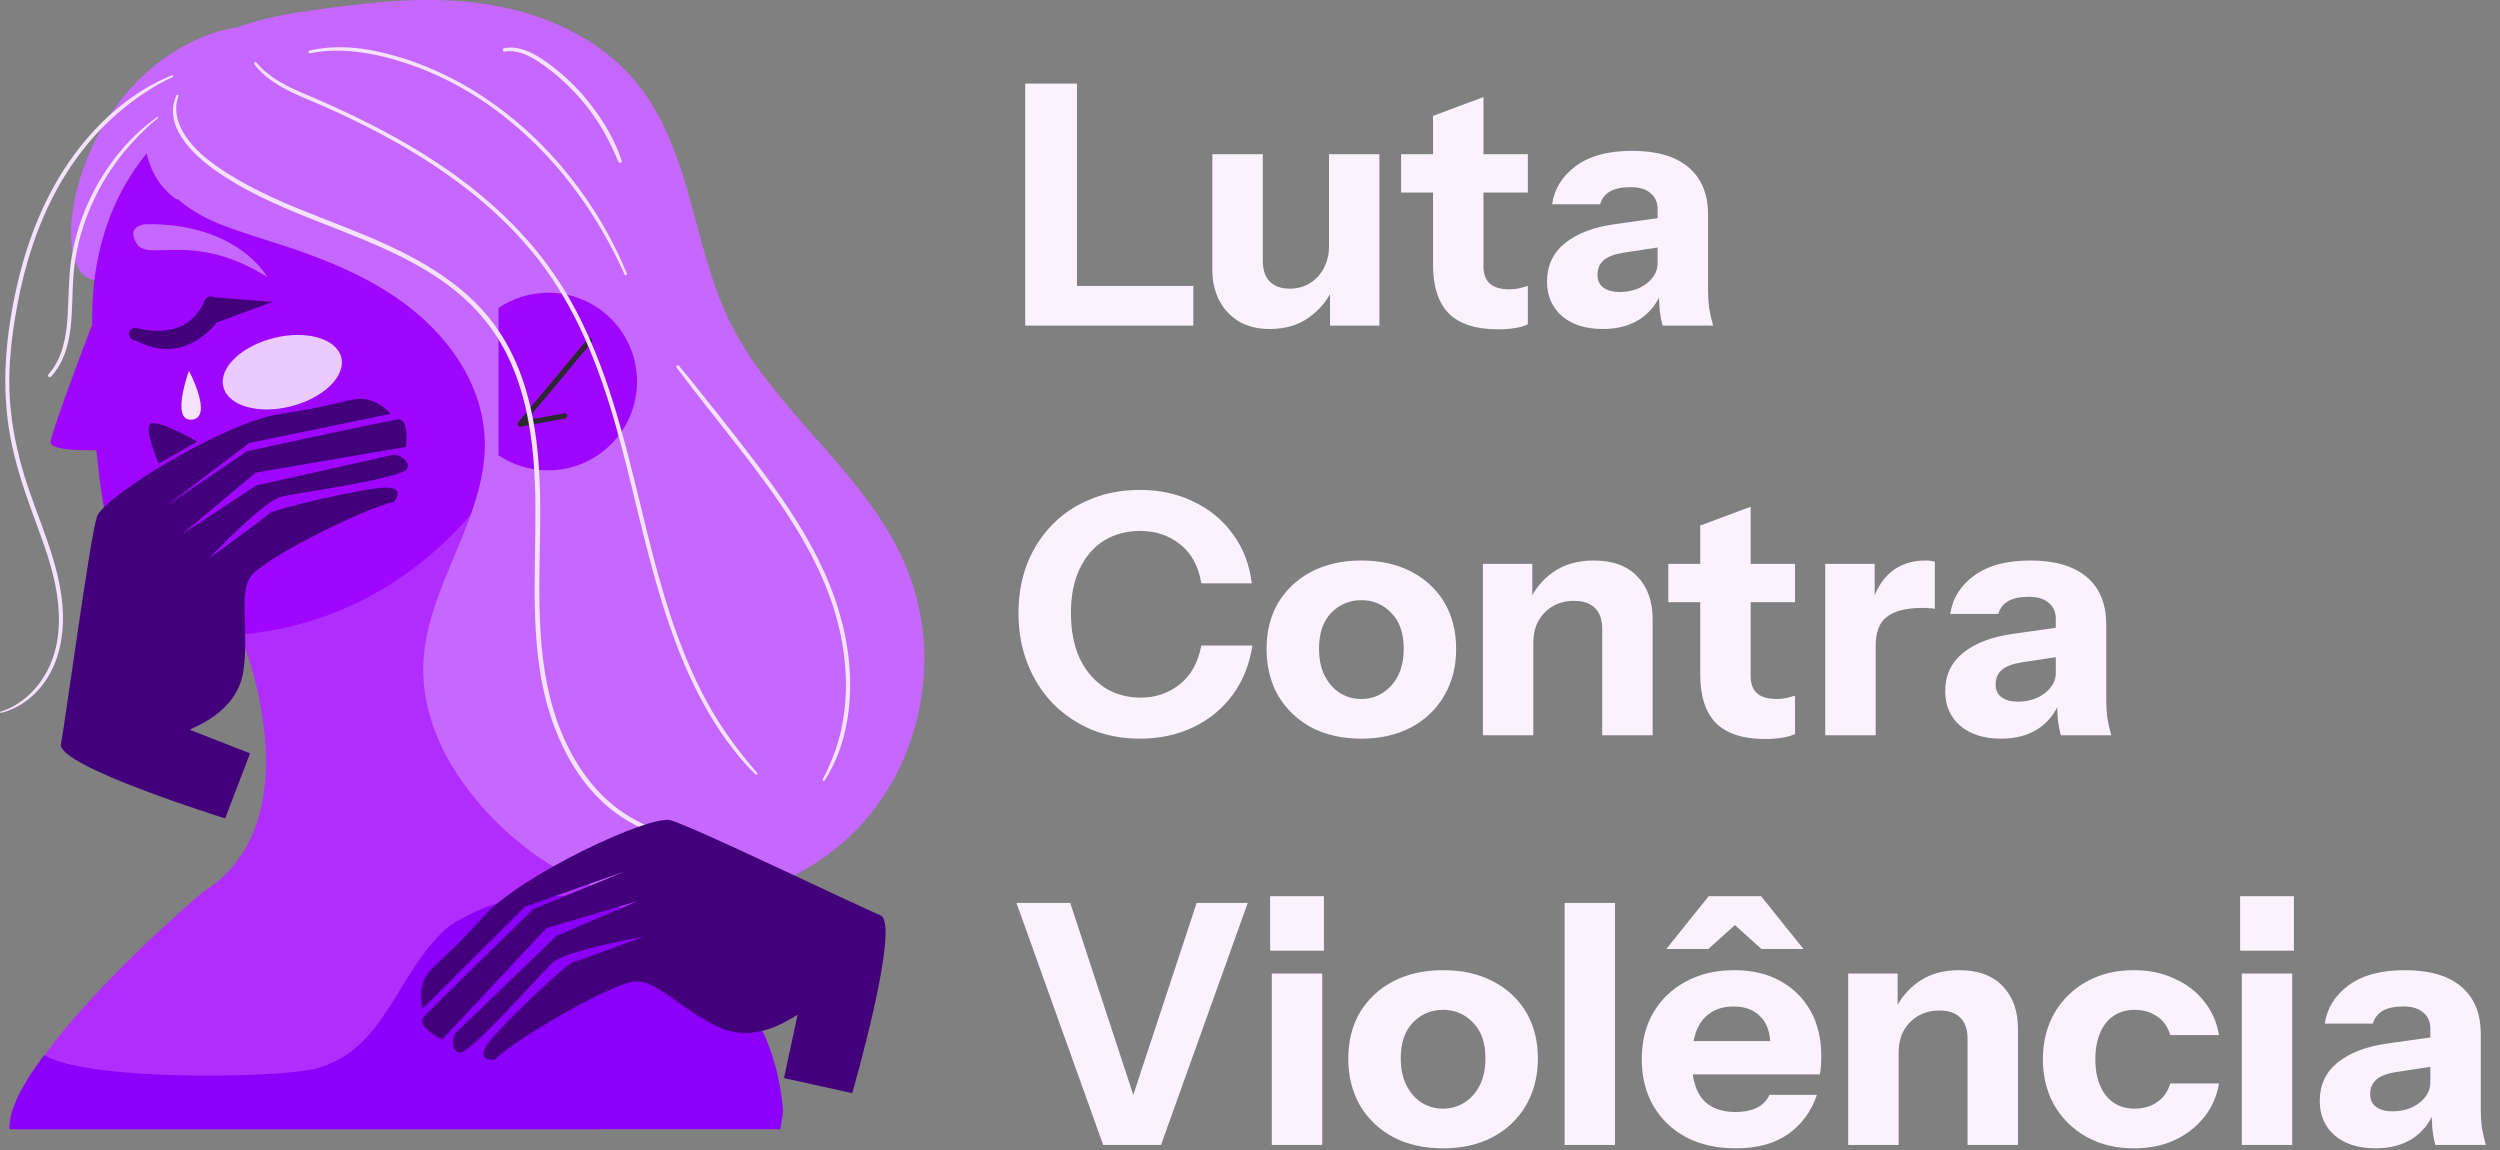 <svg width="952" height="438" viewBox="0 0 952 438" fill="none" xmlns="http://www.w3.org/2000/svg">
<rect x="0" y="0" width="952" height="438" fill="#808080" stroke="none"/>
<g clip-path="url(#clip0_1_40)">
<path d="M38.371 106.513C15.946 110.139 25.32 32.812 80.05 12.987C134.734 -6.838 60.75 102.888 38.371 106.513Z" fill="#C667FF"/>
<path d="M195.76 91.278C166.028 -3.121 40.852 14.547 35.246 114.407C35.215 115.416 35.185 116.411 35.154 117.39C35.093 119.715 35.047 122.086 35.016 124.503L34.878 124.136C34.878 124.136 20.127 162.638 19.254 168.145C18.795 171.036 27.848 171.587 36.717 171.449C39.933 205.959 48.021 237.303 64.748 242.213C90.298 249.694 159.365 237.441 193.922 175.029C205.869 153.46 205.272 121.428 195.76 91.278Z" fill="#9F06FF"/>
<path d="M227.513 430C237.531 416.921 284.817 349.645 233.855 304.947C177.149 255.247 189.786 181.454 189.786 181.454C189.786 181.454 159.641 235.651 91.492 241.663C91.492 241.663 121.27 312.473 76.971 339.916C76.971 339.916 1.103 404.071 5.468 430H227.513Z" fill="#B12DFF"/>
<path d="M297.132 430C297.408 428.669 297.821 426.329 298.189 423.162C296.948 406.641 291.48 390.442 280.773 377.363C269.147 363.182 253.615 351.664 236.015 345.56C231.557 344.046 226.962 342.853 222.367 342.118C219.64 341.721 217.036 341.43 214.555 341.247C203.204 340.512 191.762 342.348 181.147 347.121C177.792 348.681 174.529 350.425 171.359 352.398C151.002 369.286 147.509 399.712 120.305 406.917C106.473 410.588 33.224 411.827 16.819 401.777C8.731 412.47 3.309 422.566 3.584 430H297.132Z" fill="#8B00F8"/>
<path d="M351.954 247.81C351.494 231.236 346.345 215.534 337.703 201.44C320.143 172.653 291.642 151.672 277.116 120.865C262.636 90.013 263.004 51.631 237.721 26.334C225.585 14.213 209.404 6.684 192.764 3.011C172.308 -1.488 151.162 -0.294 130.568 2.368C111.537 4.802 90.759 7.143 74.624 18.391C61.707 27.344 52.513 42.127 55.823 58.242C57.294 65.267 61.109 71.648 67.039 75.781C67.315 75.964 67.591 75.964 67.82 75.872C73.98 81.428 81.703 84.825 89.472 87.488C98.528 90.656 107.813 93.273 116.823 96.578C126.155 99.976 135.303 103.878 143.853 108.882C159.206 117.789 172.767 130.507 179.938 147.035C183.432 155.161 185.087 163.976 184.535 172.837C183.984 181.376 181.593 189.686 178.651 197.675C172.721 213.836 164.171 229.4 161.735 246.662C159.252 264.338 165.044 281.509 174.928 296.063C185.087 310.984 199.107 323.839 214.967 332.47C229.769 340.505 246.363 344.407 263.234 343.627C279.231 342.846 295.136 338.117 308.835 329.762C322.763 321.268 334.072 309.01 341.519 294.502C348.828 280.131 352.459 263.925 351.954 247.81Z" fill="#C667FF"/>
<path d="M208.719 111.47C201.734 111.47 195.208 113.626 189.832 117.252V173.377C195.208 177.002 201.734 179.113 208.719 179.113C227.421 179.113 242.586 163.969 242.586 145.291C242.586 126.614 227.421 111.47 208.719 111.47Z" fill="#9F06FF"/>
<path d="M224.526 129.734L198.057 161.491L215.014 158.37" stroke="#2B292E" stroke-width="2" stroke-linecap="round" stroke-linejoin="round"/>
<path d="M288.309 294.254C280.865 285.764 274.293 276.769 268.963 266.857C263.586 256.899 259.313 246.344 255.728 235.651C248.376 213.669 243.919 190.907 237.899 168.512C231.833 145.934 224.113 123.309 210.649 103.943C198.149 85.908 181.285 71.361 162.857 59.658C153.437 53.693 143.603 48.415 133.539 43.597C128.515 41.21 123.445 38.931 118.329 36.759C113.32 34.648 108.265 32.491 103.762 29.37C101.51 27.764 99.396 25.974 97.65 23.817C97.191 23.313 96.501 24.047 96.915 24.552C103.67 33.225 114.791 36.667 124.441 40.981C134.596 45.524 144.614 50.526 154.218 56.125C173.289 67.276 191.119 81.09 204.813 98.574C219.426 117.252 228.065 139.555 234.498 162.179C240.886 184.528 245.251 207.474 252.19 229.685C258.761 250.795 267.584 271.676 281.968 288.747C283.76 290.904 285.644 292.923 287.666 294.851C288.079 295.264 288.677 294.667 288.309 294.254Z" fill="#F4E2FF"/>
<path d="M319.787 233.815C316.616 222.664 311.561 212.109 305.679 202.196C299.614 192.009 292.583 182.371 285.368 173.01C277.602 162.959 269.698 153.001 261.748 143.134C260.676 141.85 259.604 140.565 258.532 139.28C258.118 138.775 257.245 139.463 257.659 139.968C265.333 150.202 273.329 160.16 281.186 170.21C288.355 179.434 295.432 188.842 301.636 198.755C307.793 208.483 313.17 218.809 316.846 229.731C320.338 240.148 322.268 251.07 322.131 262.038C322.039 267.362 321.487 272.731 320.292 277.963C319.144 283.286 317.351 288.288 315.054 293.244C314.502 294.438 313.905 295.631 313.262 296.778C313.032 297.283 313.721 297.696 313.997 297.237C319.925 288.15 322.82 277.228 323.555 266.536C324.29 255.522 322.866 244.37 319.787 233.815Z" fill="#F4E2FF"/>
<path d="M238.726 104.219C234.912 95.041 230.27 86.184 224.756 77.923C219.288 69.663 212.992 61.953 206.053 54.932C199.068 47.956 191.394 41.623 183.077 36.254C174.851 30.885 165.982 26.525 156.746 23.267C145.809 19.504 133.907 16.888 122.327 18.448C120.826 18.632 119.325 18.907 117.823 19.274C117.134 19.412 117.456 20.422 118.099 20.284C129.863 17.943 142.041 20.054 153.299 23.634C162.582 26.571 171.405 30.701 179.676 35.749C187.948 40.843 195.622 46.901 202.653 53.647C209.684 60.439 216.071 67.965 221.677 75.95C227.284 83.935 232.155 92.425 236.336 101.236C236.857 102.368 237.363 103.485 237.853 104.586C238.082 105.045 238.91 104.724 238.726 104.219Z" fill="#F4E2FF"/>
<path d="M236.75 61.173C234.131 53.28 229.765 45.937 224.618 39.42C219.472 32.812 213.222 26.984 206.191 22.349C202.009 19.596 197.046 17.347 191.946 18.357C191.073 18.494 191.44 19.825 192.267 19.641C196.771 18.907 201.044 20.926 204.721 23.267C208.167 25.47 211.384 28.04 214.371 30.793C220.299 36.162 225.445 42.495 229.489 49.379C231.787 53.28 233.717 57.41 235.463 61.54C235.785 62.32 237.026 62.045 236.75 61.173Z" fill="#F4E2FF"/>
<path d="M272.685 320.687C259.589 319.54 246.308 316.144 235.601 308.251C226.273 301.367 219.472 291.684 214.784 281.221C203.618 256.118 205.364 228.171 205.686 201.416C206.007 176.222 204.721 149.238 190.797 127.348C177.287 106.146 153.759 95.316 131.196 86.413C118.834 81.549 106.335 76.959 94.617 70.672C88.919 67.598 83.267 64.156 78.258 60.026C73.617 56.217 69.297 51.26 67.643 45.34C66.862 42.449 66.908 39.42 67.965 36.575C68.102 36.162 67.413 35.841 67.229 36.254C61.899 47.819 73.341 58.741 81.888 64.798C92.733 72.508 105.003 77.923 117.318 82.879C140.754 92.287 166.442 100.685 183.398 120.418C200.677 140.473 203.802 168.191 203.893 193.615C204.031 221.333 201.09 250.107 211.062 276.678C215.06 287.324 220.988 297.42 229.305 305.268C238.634 313.987 250.536 319.035 263.081 320.917C266.252 321.376 269.468 321.559 272.685 321.651C273.328 321.651 273.328 320.733 272.685 320.687Z" fill="#F4E2FF"/>
<path d="M65.529 28.636C50.364 34.785 37.773 45.937 28.169 59.016C17.462 73.564 10.661 90.681 6.617 108.165C2.206 127.164 0.322 146.943 3.906 166.264C5.698 175.901 8.685 185.263 12.04 194.487C15.394 203.757 19.116 212.981 21.047 222.71C22.931 231.98 23.206 241.938 19.99 250.933C17.37 258.184 12.361 264.746 5.652 268.601C3.952 269.61 2.16 270.391 0.276 270.941C-0.092 271.033 0.092 271.584 0.414 271.492C7.674 269.61 13.648 264.884 17.738 258.642C22.425 251.392 24.171 242.764 23.988 234.182C23.482 214.449 13.51 196.552 8.318 177.874C5.652 168.329 3.906 158.554 3.584 148.641C3.309 138.591 4.412 128.541 6.158 118.629C9.328 100.364 15.073 82.283 24.953 66.496C33.776 52.316 45.815 40.384 60.382 32.078C62.129 31.068 63.967 30.151 65.805 29.279C66.126 29.095 65.897 28.498 65.529 28.636Z" fill="#F4E2FF"/>
<path d="M59.923 44.514C56.982 46.671 54.133 48.92 51.559 51.444C48.94 53.968 46.459 56.721 44.207 59.613C39.749 65.303 36.027 71.59 33.132 78.244C30.237 84.899 28.215 91.874 27.112 99.033C26.055 106.192 26.193 113.397 25.734 120.602C25.228 128.312 23.804 136.526 18.473 142.538C17.922 143.134 18.795 144.052 19.392 143.456C24.171 138.316 26.101 131.616 26.883 124.824C27.71 117.619 27.434 110.368 28.123 103.163C29.594 88.662 35.108 74.711 43.471 62.825C45.815 59.475 48.434 56.308 51.238 53.325C54.041 50.343 57.028 47.451 60.198 44.882C60.428 44.744 60.153 44.377 59.923 44.514Z" fill="#F4E2FF"/>
<path d="M101.74 105.458C101.74 105.458 90.665 84.945 55.649 85.358C55.649 85.358 47.607 85.77 52.111 92.838C56.614 99.859 73.479 87.79 101.74 105.458Z" fill="#C667FF"/>
<path d="M129.955 136.113C131.747 143.272 123.154 151.624 110.747 154.745C98.385 157.866 86.851 154.561 85.059 147.356C83.221 140.197 91.814 131.845 104.221 128.725C116.629 125.604 128.117 128.908 129.955 136.113Z" fill="#EBCBFF"/>
<path d="M50.778 129.551C51.192 129.642 51.651 129.78 52.111 129.872C70.446 139.601 82.486 122.851 82.486 122.851L103.762 114.957L81.383 113.168C81.291 113.122 81.199 113.03 81.107 112.984C80.647 112.8 80.142 112.8 79.683 112.892C78.901 113.076 78.258 113.581 77.936 114.361C71.457 130.514 53.03 125.191 52.248 124.916C50.962 124.549 49.583 125.283 49.216 126.522C48.802 127.807 49.537 129.138 50.778 129.551Z" fill="#43007B"/>
<path d="M71.962 141.207C71.962 141.207 64.794 160.573 73.065 159.793C81.383 159.013 71.962 141.207 71.962 141.207Z" fill="#F4E2FF"/>
<path d="M72.284 277.917C72.882 277.091 90.206 271.721 92.641 255.705C95.077 239.735 90.573 225.739 95.812 219.13C101.051 212.522 136.71 194.395 150.037 191.045C150.037 191.045 154.724 185.63 146.866 185.676C139.008 185.676 104.451 193.752 102.521 195.542C100.637 197.378 79.637 212.568 79.637 212.568C79.637 212.568 100.407 190.678 107.208 189.117C114.009 187.557 154.264 182.096 155.229 178.287C156.194 174.478 150.312 173.056 150.312 173.056L97.558 184.85L69.435 203.39L97.329 179.985L154.586 170.21C154.586 170.21 156.102 158.921 151.277 159.701C146.406 160.435 93.974 171.816 93.974 171.816L62.634 193.156L94.893 168.696L148.796 157.59C148.796 157.59 143.971 152.037 137.859 151.9C131.747 151.808 127.887 154.561 106.795 157.59C85.702 160.665 39.611 188.98 36.946 196.689C34.281 204.445 24.861 274.934 23.206 283.332C21.506 291.684 85.748 311.647 85.748 311.647L95.215 286.866L72.284 277.917ZM60.428 176.543C60.428 176.543 55.098 164.382 57.028 161.629C58.912 158.875 75.179 168.145 75.179 168.145L60.428 176.543Z" fill="#43007B"/>
<path d="M303.703 386.495C302.692 386.541 288.631 398.014 273.926 391.222C259.221 384.476 250.03 373.003 241.621 373.737C233.211 374.472 198.425 394.205 188.269 403.475C188.269 403.475 181.193 404.439 185.512 397.876C189.878 391.314 215.657 366.991 218.185 366.395C220.758 365.798 245.021 356.666 245.021 356.666C245.021 356.666 215.29 361.943 210.235 366.716C205.226 371.535 178.481 402.052 174.759 400.813C171.037 399.528 173.105 393.792 173.105 393.792L211.981 356.345L242.953 343.082L208.075 353.454L168.372 395.811C168.372 395.811 158.078 390.855 161.387 387.229C164.696 383.65 203.112 346.157 203.112 346.157L238.174 331.747L199.941 345.239L160.973 384.063C160.973 384.063 158.997 376.996 162.26 371.81C165.523 366.67 169.98 364.926 184.134 349.002C198.287 333.124 247.319 310.27 255.269 312.335C263.173 314.354 327.323 345.331 335.273 348.543C343.177 351.756 324.52 416.279 324.52 416.279L298.557 410.542L303.703 386.495Z" fill="#43007B"/>
</g>
<path d="M390.4 124V31.84H410.112V124H390.4ZM399.616 124V108.896H454.4V124H399.616ZM483.55 125.28C478.942 125.28 474.974 124.299 471.646 122.336C468.403 120.288 465.929 117.6 464.222 114.272C462.515 110.859 461.662 107.061 461.662 102.88V58.72H480.862V99.168C480.862 102.752 481.758 105.44 483.55 107.232C485.342 109.024 487.859 109.92 491.102 109.92C494.003 109.92 496.563 109.237 498.782 107.872C501.001 106.507 502.75 104.629 504.03 102.24C505.395 99.765 506.078 96.949 506.078 93.792L507.742 109.536C505.609 114.229 502.494 118.027 498.398 120.928C494.302 123.829 489.353 125.28 483.55 125.28ZM506.462 124V108.64H506.078V58.72H525.278V124H506.462ZM570.406 125.408C562.043 125.408 555.814 123.403 551.718 119.392C547.707 115.296 545.702 109.109 545.702 100.832V44.128L564.902 36.96V101.472C564.902 104.373 565.713 106.549 567.334 108C568.955 109.451 571.473 110.176 574.886 110.176C576.166 110.176 577.361 110.048 578.47 109.792C579.579 109.536 580.689 109.237 581.798 108.896V123.488C580.689 124.085 579.11 124.555 577.062 124.896C575.099 125.237 572.881 125.408 570.406 125.408ZM533.542 73.312V58.72H581.798V73.312H533.542ZM633.143 124C632.631 122.123 632.247 120.117 631.991 117.984C631.82 115.851 631.735 113.376 631.735 110.56H631.223V79.712C631.223 77.067 630.327 75.019 628.535 73.568C626.828 72.032 624.268 71.264 620.855 71.264C617.612 71.264 615.01 71.819 613.047 72.928C611.17 74.037 609.932 75.659 609.335 77.792H591.031C591.884 71.904 594.914 67.04 600.119 63.2C605.324 59.36 612.45 57.44 621.495 57.44C630.882 57.44 638.05 59.531 642.999 63.712C647.948 67.893 650.423 73.909 650.423 81.76V110.56C650.423 112.693 650.551 114.869 650.807 117.088C651.148 119.221 651.66 121.525 652.343 124H633.143ZM610.359 125.28C603.874 125.28 598.711 123.659 594.871 120.416C591.031 117.088 589.111 112.693 589.111 107.232C589.111 101.173 591.372 96.309 595.895 92.64C600.503 88.885 606.903 86.453 615.095 85.344L634.167 82.656V93.792L618.295 96.224C614.882 96.736 612.364 97.675 610.743 99.04C609.122 100.405 608.311 102.283 608.311 104.672C608.311 106.805 609.079 108.427 610.615 109.536C612.151 110.645 614.199 111.2 616.759 111.2C620.77 111.2 624.183 110.133 626.999 108C629.815 105.781 631.223 103.221 631.223 100.32L633.015 110.56C631.138 115.424 628.279 119.093 624.439 121.568C620.599 124.043 615.906 125.28 610.359 125.28ZM434.048 281.28C427.392 281.28 421.248 280.128 415.616 277.824C409.984 275.435 405.077 272.107 400.896 267.84C396.8 263.573 393.6 258.539 391.296 252.736C388.992 246.848 387.84 240.448 387.84 233.536C387.84 226.624 388.949 220.309 391.168 214.592C393.472 208.875 396.672 203.925 400.768 199.744C404.949 195.477 409.856 192.235 415.488 190.016C421.12 187.712 427.307 186.56 434.048 186.56C441.643 186.56 448.469 188.053 454.528 191.04C460.672 193.941 465.664 198.08 469.504 203.456C473.429 208.747 475.819 214.976 476.672 222.144H457.472C456.363 215.573 453.675 210.624 449.408 207.296C445.141 203.883 440.064 202.176 434.176 202.176C428.971 202.176 424.363 203.413 420.352 205.888C416.427 208.363 413.355 211.947 411.136 216.64C408.917 221.248 407.808 226.837 407.808 233.408C407.808 240.064 408.917 245.824 411.136 250.688C413.44 255.467 416.597 259.179 420.608 261.824C424.619 264.384 429.227 265.664 434.432 265.664C439.979 265.664 444.885 264 449.152 260.672C453.419 257.344 456.192 252.395 457.472 245.824H476.928C475.819 252.992 473.301 259.264 469.376 264.64C465.451 269.931 460.459 274.027 454.4 276.928C448.341 279.829 441.557 281.28 434.048 281.28ZM518.406 281.28C511.238 281.28 504.923 279.872 499.462 277.056C494.086 274.155 489.862 270.144 486.79 265.024C483.803 259.819 482.31 253.845 482.31 247.104C482.31 240.363 483.803 234.475 486.79 229.44C489.862 224.405 494.086 220.48 499.462 217.664C504.923 214.848 511.238 213.44 518.406 213.44C525.659 213.44 531.974 214.848 537.35 217.664C542.811 220.48 547.035 224.405 550.022 229.44C553.009 234.475 554.502 240.363 554.502 247.104C554.502 253.845 552.966 259.819 549.894 265.024C546.907 270.144 542.683 274.155 537.222 277.056C531.846 279.872 525.574 281.28 518.406 281.28ZM518.406 266.176C521.393 266.176 524.081 265.408 526.47 263.872C528.945 262.336 530.907 260.16 532.358 257.344C533.809 254.443 534.534 250.987 534.534 246.976C534.534 241.088 532.955 236.565 529.798 233.408C526.726 230.165 522.929 228.544 518.406 228.544C513.883 228.544 510.043 230.165 506.886 233.408C503.814 236.651 502.278 241.173 502.278 246.976C502.278 250.987 503.003 254.443 504.454 257.344C505.905 260.16 507.825 262.336 510.214 263.872C512.689 265.408 515.419 266.176 518.406 266.176ZM564.68 280V214.72H583.496V230.08H583.88V280H564.68ZM610.12 280V239.552C610.12 235.968 609.181 233.28 607.304 231.488C605.512 229.696 602.867 228.8 599.368 228.8C596.381 228.8 593.693 229.483 591.304 230.848C589 232.213 587.165 234.091 585.8 236.48C584.52 238.869 583.88 241.685 583.88 244.928L582.216 229.184C584.349 224.405 587.464 220.608 591.56 217.792C595.741 214.891 600.861 213.44 606.92 213.44C614.173 213.44 619.72 215.488 623.56 219.584C627.4 223.595 629.32 229.013 629.32 235.84V280H610.12ZM672.156 281.408C663.793 281.408 657.564 279.403 653.468 275.392C649.457 271.296 647.452 265.109 647.452 256.832V200.128L666.652 192.96V257.472C666.652 260.373 667.463 262.549 669.084 264C670.705 265.451 673.223 266.176 676.636 266.176C677.916 266.176 679.111 266.048 680.22 265.792C681.329 265.536 682.439 265.237 683.548 264.896V279.488C682.439 280.085 680.86 280.555 678.812 280.896C676.849 281.237 674.631 281.408 672.156 281.408ZM635.292 229.312V214.72H683.548V229.312H635.292ZM695.055 280V214.72H713.871V230.08H714.255V280H695.055ZM714.255 245.952L712.591 230.464C714.127 224.917 716.644 220.693 720.143 217.792C723.642 214.891 727.994 213.44 733.199 213.44C734.82 213.44 736.015 213.611 736.783 213.952V231.872C736.356 231.701 735.759 231.616 734.991 231.616C734.223 231.531 733.284 231.488 732.175 231.488C726.031 231.488 721.508 232.597 718.607 234.816C715.706 236.949 714.255 240.661 714.255 245.952ZM784.768 280C784.256 278.123 783.872 276.117 783.616 273.984C783.445 271.851 783.36 269.376 783.36 266.56H782.848V235.712C782.848 233.067 781.952 231.019 780.16 229.568C778.453 228.032 775.893 227.264 772.48 227.264C769.237 227.264 766.635 227.819 764.672 228.928C762.795 230.037 761.557 231.659 760.96 233.792H742.656C743.509 227.904 746.539 223.04 751.744 219.2C756.949 215.36 764.075 213.44 773.12 213.44C782.507 213.44 789.675 215.531 794.624 219.712C799.573 223.893 802.048 229.909 802.048 237.76V266.56C802.048 268.693 802.176 270.869 802.432 273.088C802.773 275.221 803.285 277.525 803.968 280H784.768ZM761.984 281.28C755.499 281.28 750.336 279.659 746.496 276.416C742.656 273.088 740.736 268.693 740.736 263.232C740.736 257.173 742.997 252.309 747.52 248.64C752.128 244.885 758.528 242.453 766.72 241.344L785.792 238.656V249.792L769.92 252.224C766.507 252.736 763.989 253.675 762.368 255.04C760.747 256.405 759.936 258.283 759.936 260.672C759.936 262.805 760.704 264.427 762.24 265.536C763.776 266.645 765.824 267.2 768.384 267.2C772.395 267.2 775.808 266.133 778.624 264C781.44 261.781 782.848 259.221 782.848 256.32L784.64 266.56C782.763 271.424 779.904 275.093 776.064 277.568C772.224 280.043 767.531 281.28 761.984 281.28ZM420.096 436L387.072 343.84H407.552L432.768 420.64H430.336L455.68 343.84H475.136L442.112 436H420.096ZM484.305 436V370.72H503.505V436H484.305ZM483.665 362.016V341.28H504.145V362.016H483.665ZM549.531 437.28C542.363 437.28 536.048 435.872 530.587 433.056C525.211 430.155 520.987 426.144 517.915 421.024C514.928 415.819 513.435 409.845 513.435 403.104C513.435 396.363 514.928 390.475 517.915 385.44C520.987 380.405 525.211 376.48 530.587 373.664C536.048 370.848 542.363 369.44 549.531 369.44C556.784 369.44 563.099 370.848 568.475 373.664C573.936 376.48 578.16 380.405 581.147 385.44C584.134 390.475 585.627 396.363 585.627 403.104C585.627 409.845 584.091 415.819 581.019 421.024C578.032 426.144 573.808 430.155 568.347 433.056C562.971 435.872 556.699 437.28 549.531 437.28ZM549.531 422.176C552.518 422.176 555.206 421.408 557.595 419.872C560.07 418.336 562.032 416.16 563.483 413.344C564.934 410.443 565.659 406.987 565.659 402.976C565.659 397.088 564.08 392.565 560.923 389.408C557.851 386.165 554.054 384.544 549.531 384.544C545.008 384.544 541.168 386.165 538.011 389.408C534.939 392.651 533.403 397.173 533.403 402.976C533.403 406.987 534.128 410.443 535.579 413.344C537.03 416.16 538.95 418.336 541.339 419.872C543.814 421.408 546.544 422.176 549.531 422.176ZM595.805 436V343.84H615.005V436H595.805ZM661.025 437.28C653.772 437.28 647.457 435.872 642.081 433.056C636.705 430.155 632.524 426.144 629.537 421.024C626.636 415.904 625.185 410.016 625.185 403.36C625.185 396.619 626.636 390.731 629.537 385.696C632.524 380.576 636.662 376.608 641.953 373.792C647.244 370.891 653.388 369.44 660.385 369.44C667.126 369.44 672.972 370.805 677.921 373.536C682.87 376.267 686.71 380.064 689.441 384.928C692.172 389.792 693.537 395.509 693.537 402.08C693.537 403.445 693.494 404.725 693.409 405.92C693.324 407.029 693.196 408.096 693.025 409.12H636.449V396.448H677.537L674.209 398.752C674.209 393.461 672.929 389.579 670.369 387.104C667.894 384.544 664.481 383.264 660.129 383.264C655.094 383.264 651.169 384.971 648.353 388.384C645.622 391.797 644.257 396.917 644.257 403.744C644.257 410.4 645.622 415.349 648.353 418.592C651.169 421.835 655.35 423.456 660.897 423.456C663.969 423.456 666.614 422.944 668.833 421.92C671.052 420.896 672.716 419.232 673.825 416.928H691.873C689.74 423.243 686.07 428.235 680.865 431.904C675.745 435.488 669.132 437.28 661.025 437.28ZM634.529 361.376L650.657 341.28H670.625L686.753 361.376H670.753L652.705 345.12H668.577L650.529 361.376H634.529ZM703.805 436V370.72H722.621V386.08H723.005V436H703.805ZM749.245 436V395.552C749.245 391.968 748.306 389.28 746.429 387.488C744.637 385.696 741.992 384.8 738.493 384.8C735.506 384.8 732.818 385.483 730.429 386.848C728.125 388.213 726.29 390.091 724.925 392.48C723.645 394.869 723.005 397.685 723.005 400.928L721.341 385.184C723.474 380.405 726.589 376.608 730.685 373.792C734.866 370.891 739.986 369.44 746.045 369.44C753.298 369.44 758.845 371.488 762.685 375.584C766.525 379.595 768.445 385.013 768.445 391.84V436H749.245ZM812.623 437.28C805.796 437.28 799.78 435.829 794.575 432.928C789.37 430.027 785.274 426.016 782.287 420.896C779.386 415.776 777.935 409.931 777.935 403.36C777.935 396.789 779.386 390.944 782.287 385.824C785.274 380.704 789.37 376.693 794.575 373.792C799.78 370.891 805.796 369.44 812.623 369.44C818.34 369.44 823.46 370.507 827.983 372.64C832.591 374.688 836.346 377.547 839.247 381.216C842.234 384.885 844.154 389.195 845.007 394.144H826.447C825.508 390.987 823.802 388.597 821.327 386.976C818.938 385.355 816.122 384.544 812.879 384.544C809.807 384.544 807.119 385.312 804.815 386.848C802.596 388.384 800.89 390.56 799.695 393.376C798.5 396.192 797.903 399.52 797.903 403.36C797.903 407.2 798.5 410.528 799.695 413.344C800.89 416.16 802.596 418.336 804.815 419.872C807.119 421.408 809.807 422.176 812.879 422.176C816.122 422.176 818.938 421.365 821.327 419.744C823.802 418.123 825.508 415.733 826.447 412.576H845.007C844.154 417.525 842.234 421.835 839.247 425.504C836.346 429.173 832.591 432.075 827.983 434.208C823.46 436.256 818.34 437.28 812.623 437.28ZM853.68 436V370.72H872.88V436H853.68ZM853.04 362.016V341.28H873.52V362.016H853.04ZM927.393 436C926.881 434.123 926.497 432.117 926.241 429.984C926.07 427.851 925.985 425.376 925.985 422.56H925.473V391.712C925.473 389.067 924.577 387.019 922.785 385.568C921.078 384.032 918.518 383.264 915.105 383.264C911.862 383.264 909.26 383.819 907.297 384.928C905.42 386.037 904.182 387.659 903.585 389.792H885.281C886.134 383.904 889.164 379.04 894.369 375.2C899.574 371.36 906.7 369.44 915.745 369.44C925.132 369.44 932.3 371.531 937.249 375.712C942.198 379.893 944.673 385.909 944.673 393.76V422.56C944.673 424.693 944.801 426.869 945.057 429.088C945.398 431.221 945.91 433.525 946.593 436H927.393ZM904.609 437.28C898.124 437.28 892.961 435.659 889.121 432.416C885.281 429.088 883.361 424.693 883.361 419.232C883.361 413.173 885.622 408.309 890.145 404.64C894.753 400.885 901.153 398.453 909.345 397.344L928.417 394.656V405.792L912.545 408.224C909.132 408.736 906.614 409.675 904.993 411.04C903.372 412.405 902.561 414.283 902.561 416.672C902.561 418.805 903.329 420.427 904.865 421.536C906.401 422.645 908.449 423.2 911.009 423.2C915.02 423.2 918.433 422.133 921.249 420C924.065 417.781 925.473 415.221 925.473 412.32L927.265 422.56C925.388 427.424 922.529 431.093 918.689 433.568C914.849 436.043 910.156 437.28 904.609 437.28Z" fill="#FAF3FF"/>
<defs>
<clipPath id="clip0_1_40">
<rect width="352" height="430" fill="white"/>
</clipPath>
</defs>
</svg>
